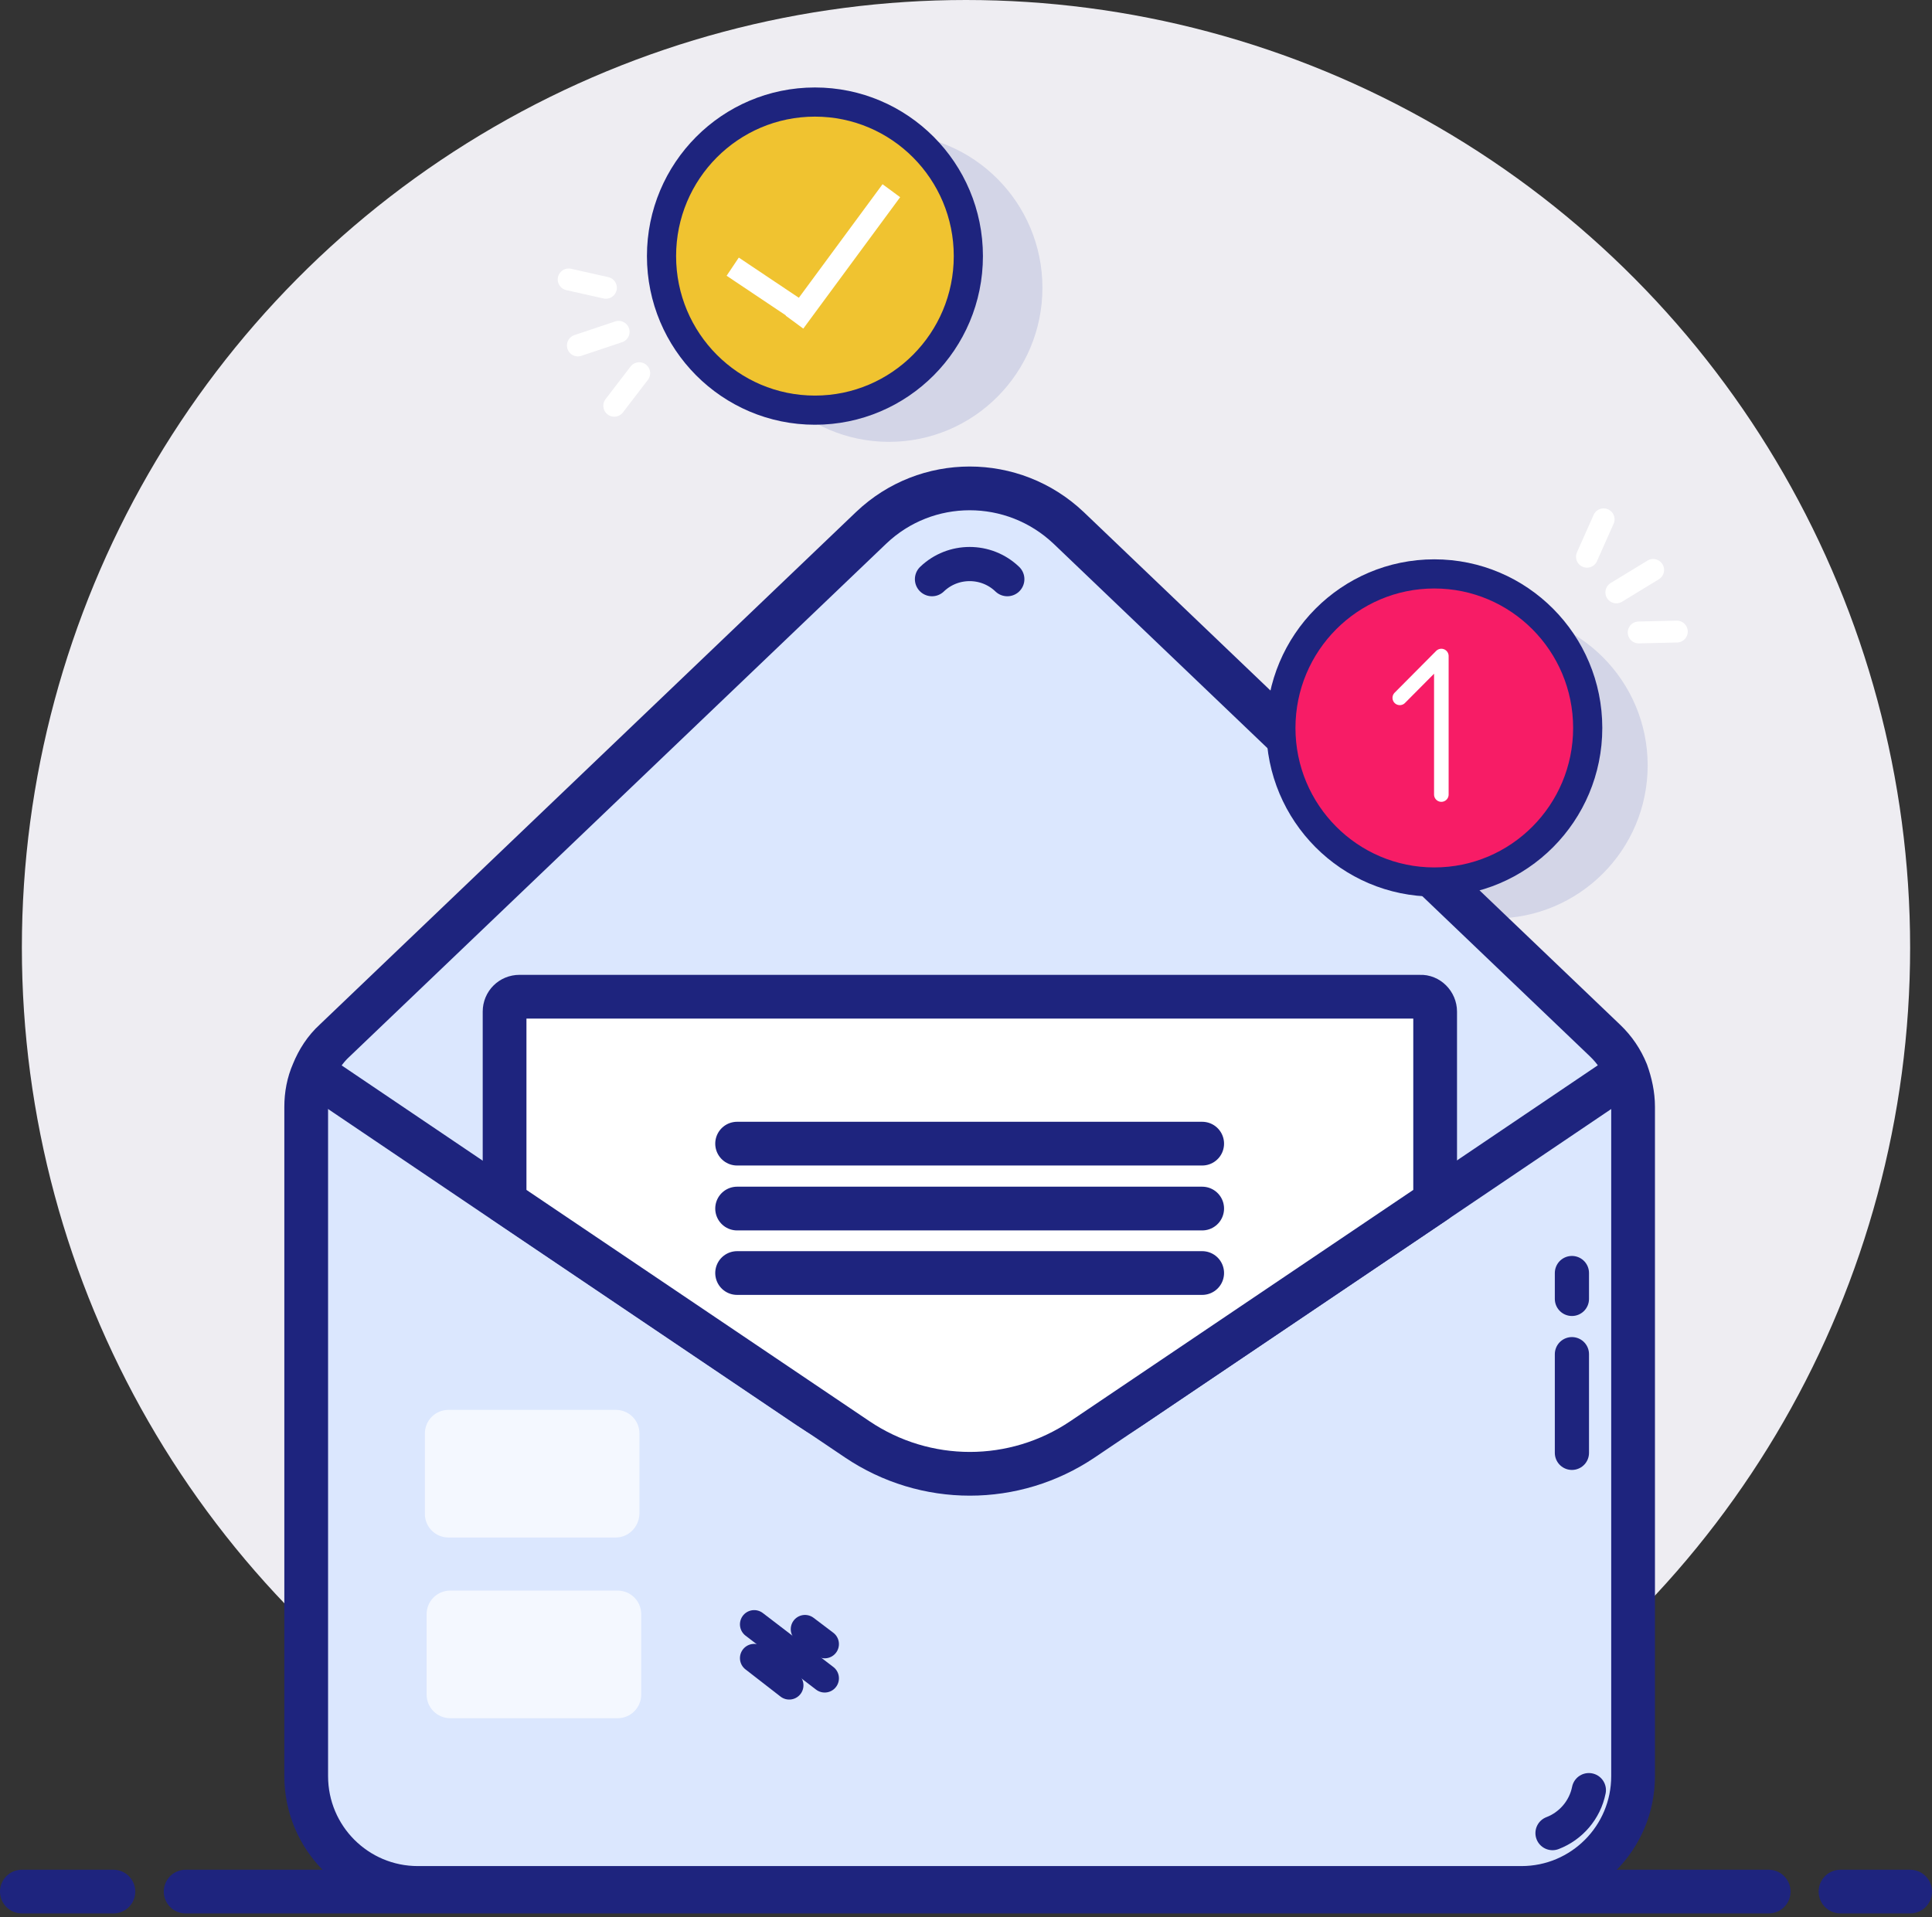 <?xml version="1.0" encoding="UTF-8"?>
<svg width="265px" height="263px" viewBox="0 0 265 263" version="1.1" xmlns="http://www.w3.org/2000/svg" xmlns:xlink="http://www.w3.org/1999/xlink">
    <rect x="0" y="0" width="265" height="263" fill="#333333" stroke="none"/>
    <title>email-inbox-letter-svgrepo-com</title>
    <g id="Page-1" stroke="none" stroke-width="1" fill="none" fill-rule="evenodd">
        <g id="email-inbox-letter-svgrepo-com" transform="translate(3, 0)">
            <g id="Message_and_nofitications">
                <ellipse id="Oval" fill="#EEEDF2" fill-rule="nonzero" cx="129.5" cy="130" rx="129.5" ry="130"></ellipse>
                <g id="Bottom_line_15_" transform="translate(0, 259)" stroke="#1E247E" stroke-linecap="round" stroke-linejoin="round" stroke-width="6">
                    <line x1="249.45" y1="0.5" x2="259" y2="0.5" id="Path"></line>
                    <line x1="22.464" y1="0.5" x2="239.599" y2="0.5" id="Path"></line>
                    <line x1="0" y1="0.5" x2="12.554" y2="0.5" id="Path"></line>
                </g>
                <g id="_x33_rd_notification_shadow" transform="translate(181, 84)" fill="#D3D5E7" fill-rule="nonzero">
                    <circle id="Oval" cx="21" cy="21" r="21"></circle>
                </g>
                <g id="Envelope" transform="translate(39, 67)">
                    <path d="M182,84.839 L182,176.657 C182,185.141 175.152,192 166.683,192 L15.317,192 C6.848,192 0,185.141 0,176.657 L0,84.839 C0,83.214 0.3,81.589 0.961,80.085 C1.622,78.461 2.583,76.956 3.904,75.753 L77.485,5.415 C85.053,-1.805 96.947,-1.805 104.575,5.415 L178.156,75.753 C179.477,77.017 180.438,78.461 181.099,80.085 C181.64,81.589 182,83.214 182,84.839 Z" id="Shape_77_" stroke="#1E247E" stroke-width="6" fill="#DBE7FE" fill-rule="nonzero" stroke-linejoin="round"></path>
                    <g id="Outer" transform="translate(0.961, 80.145)">
                        <path d="M180.078,0 L153.889,17.69 L112.143,45.849 C98.809,54.874 81.329,54.874 67.935,45.849 L26.189,17.69 L0,0" id="Path" stroke="#1E247E" stroke-width="6" stroke-linejoin="round"></path>
                        <g id="Lines_33_" transform="translate(60.486, 75.693)" stroke="#1E247E" stroke-linecap="round" stroke-width="3.906">
                            <line x1="0" y1="4.633" x2="4.805" y2="8.364" id="Bottom_68_"></line>
                            <line x1="0" y1="0" x2="9.671" y2="7.401" id="Middle_56_"></line>
                            <line x1="6.968" y1="0.662" x2="9.671" y2="2.708" id="Top_70_"></line>
                        </g>
                        <g id="Vertical_line_5_" transform="translate(172.149, 27.497)" stroke="#1E247E" stroke-linecap="round" stroke-width="4.688">
                            <line x1="0.5" y1="11.131" x2="0.5" y2="24.669" id="Bottom_67_"></line>
                            <line x1="0.5" y1="0" x2="0.5" y2="3.55" id="Top_69_"></line>
                        </g>
                        <path d="M174.972,98.437 C174.432,101.144 172.51,103.371 169.987,104.333" id="Bottom_line_14_" stroke="#1E247E" stroke-width="4.688" stroke-linecap="round" stroke-linejoin="round"></path>
                        <g id="Content_14_" opacity="0.7" transform="translate(15.317, 46.27)" fill="#FFFFFF" fill-rule="nonzero">
                            <path d="M26.429,42.299 L3.484,42.299 C1.682,42.299 0.24,40.855 0.24,39.05 L0.24,28.039 C0.24,26.234 1.682,24.79 3.484,24.79 L26.429,24.79 C28.231,24.79 29.673,26.234 29.673,28.039 L29.673,39.05 C29.673,40.855 28.231,42.299 26.429,42.299 Z" id="Bottom_66_"></path>
                            <path d="M26.189,17.509 L3.244,17.509 C1.442,17.509 0,16.065 0,14.26 L0,3.249 C0,1.444 1.442,0 3.244,0 L26.189,0 C27.991,0 29.432,1.444 29.432,3.249 L29.432,14.26 C29.372,16.065 27.931,17.509 26.189,17.509 Z" id="Top_68_"></path>
                        </g>
                    </g>
                    <g id="Inner" transform="translate(27.21, 10.379)" stroke="#1E247E" stroke-linejoin="round">
                        <g id="Letter" transform="translate(0, 59.354)" stroke-width="6">
                            <path d="M127.64,2.048 L127.64,28.102 L79.287,60.713 C69.917,67.031 57.723,67.031 48.353,60.713 L0,28.102 L0,2.048 C0,0.905 0.901,0.003 2.042,0.003 L125.598,0.003 C126.679,-0.057 127.64,0.905 127.64,2.048 Z" id="Shape_76_" fill="#FFFFFF" fill-rule="nonzero"></path>
                            <g id="Content_13_" transform="translate(31.895, 19.858)" stroke-linecap="round">
                                <line x1="0" y1="18.051" x2="63.79" y2="18.051" id="Bottom_65_"></line>
                                <line x1="0" y1="9.206" x2="63.79" y2="9.206" id="Middle_55_"></line>
                                <line x1="0" y1="0.301" x2="63.79" y2="0.301" id="Top_67_"></line>
                            </g>
                        </g>
                        <path d="M58.624,2.076 C61.508,-0.692 66.073,-0.692 68.956,2.076" id="Path" stroke-width="4.688" stroke-linecap="round"></path>
                    </g>
                </g>
                <g id="Nofitications" transform="translate(75, 14)">
                    <g id="_x33_rd_19_" transform="translate(97.69, 57.244)" stroke-linecap="round">
                        <ellipse id="Shape_75_" stroke="#1E247E" stroke-width="4" fill="#F71C66" fill-rule="nonzero" stroke-linejoin="round" cx="21.043" cy="28.622" rx="21.043" ry="21.134"></ellipse>
                        <g id="Sparkles_21_" transform="translate(41.984, 0)" stroke="#FFFFFF" stroke-width="3">
                            <line x1="9.079" y1="6.944" x2="4.028" y2="10.024" id="_x32_nd_21_"></line>
                            <line x1="12.325" y1="15.398" x2="7.095" y2="15.519" id="_x33_rd_20_"></line>
                            <line x1="0" y1="5.133" x2="2.285" y2="0" id="_x31_st_21_"></line>
                        </g>
                    </g>
                    <g id="_x31_st_18_">
                        <ellipse id="Shadow_52_" fill="#D3D5E7" fill-rule="nonzero" cx="43.94" cy="25.482" rx="21.043" ry="21.134"></ellipse>
                        <ellipse id="Shape_73_" stroke="#1E247E" stroke-width="4" fill="#F0C330" fill-rule="nonzero" stroke-linecap="round" stroke-linejoin="round" cx="33.779" cy="21.134" rx="21.043" ry="21.134"></ellipse>
                        <g id="Sparkles_19_" transform="translate(0, 24.335)" stroke="#FFFFFF" stroke-linecap="round" stroke-width="3">
                            <line x1="9.68" y1="12.862" x2="6.253" y2="17.33" id="_x33_rd_17_"></line>
                            <line x1="1.263" y1="9.058" x2="6.854" y2="7.186" id="_x32_nd_18_"></line>
                            <line x1="0" y1="0" x2="5.11" y2="1.147" id="_x31_st_19_"></line>
                        </g>
                    </g>
                    <line x1="23.747" y1="23.417" x2="31.828" y2="28.827" id="Line" stroke="#FFFFFF" stroke-width="3" stroke-linecap="square"></line>
                    <line x1="43.371" y1="13.369" x2="31.864" y2="28.984" id="Line" stroke="#FFFFFF" stroke-width="3" stroke-linecap="square"></line>
                </g>
            </g>
            <polyline id="Path" stroke="#FFFFFF" stroke-width="2" stroke-linecap="round" stroke-linejoin="round" points="189 95.736 194.7 90 194.7 109"></polyline>
        </g>
    </g>
</svg>